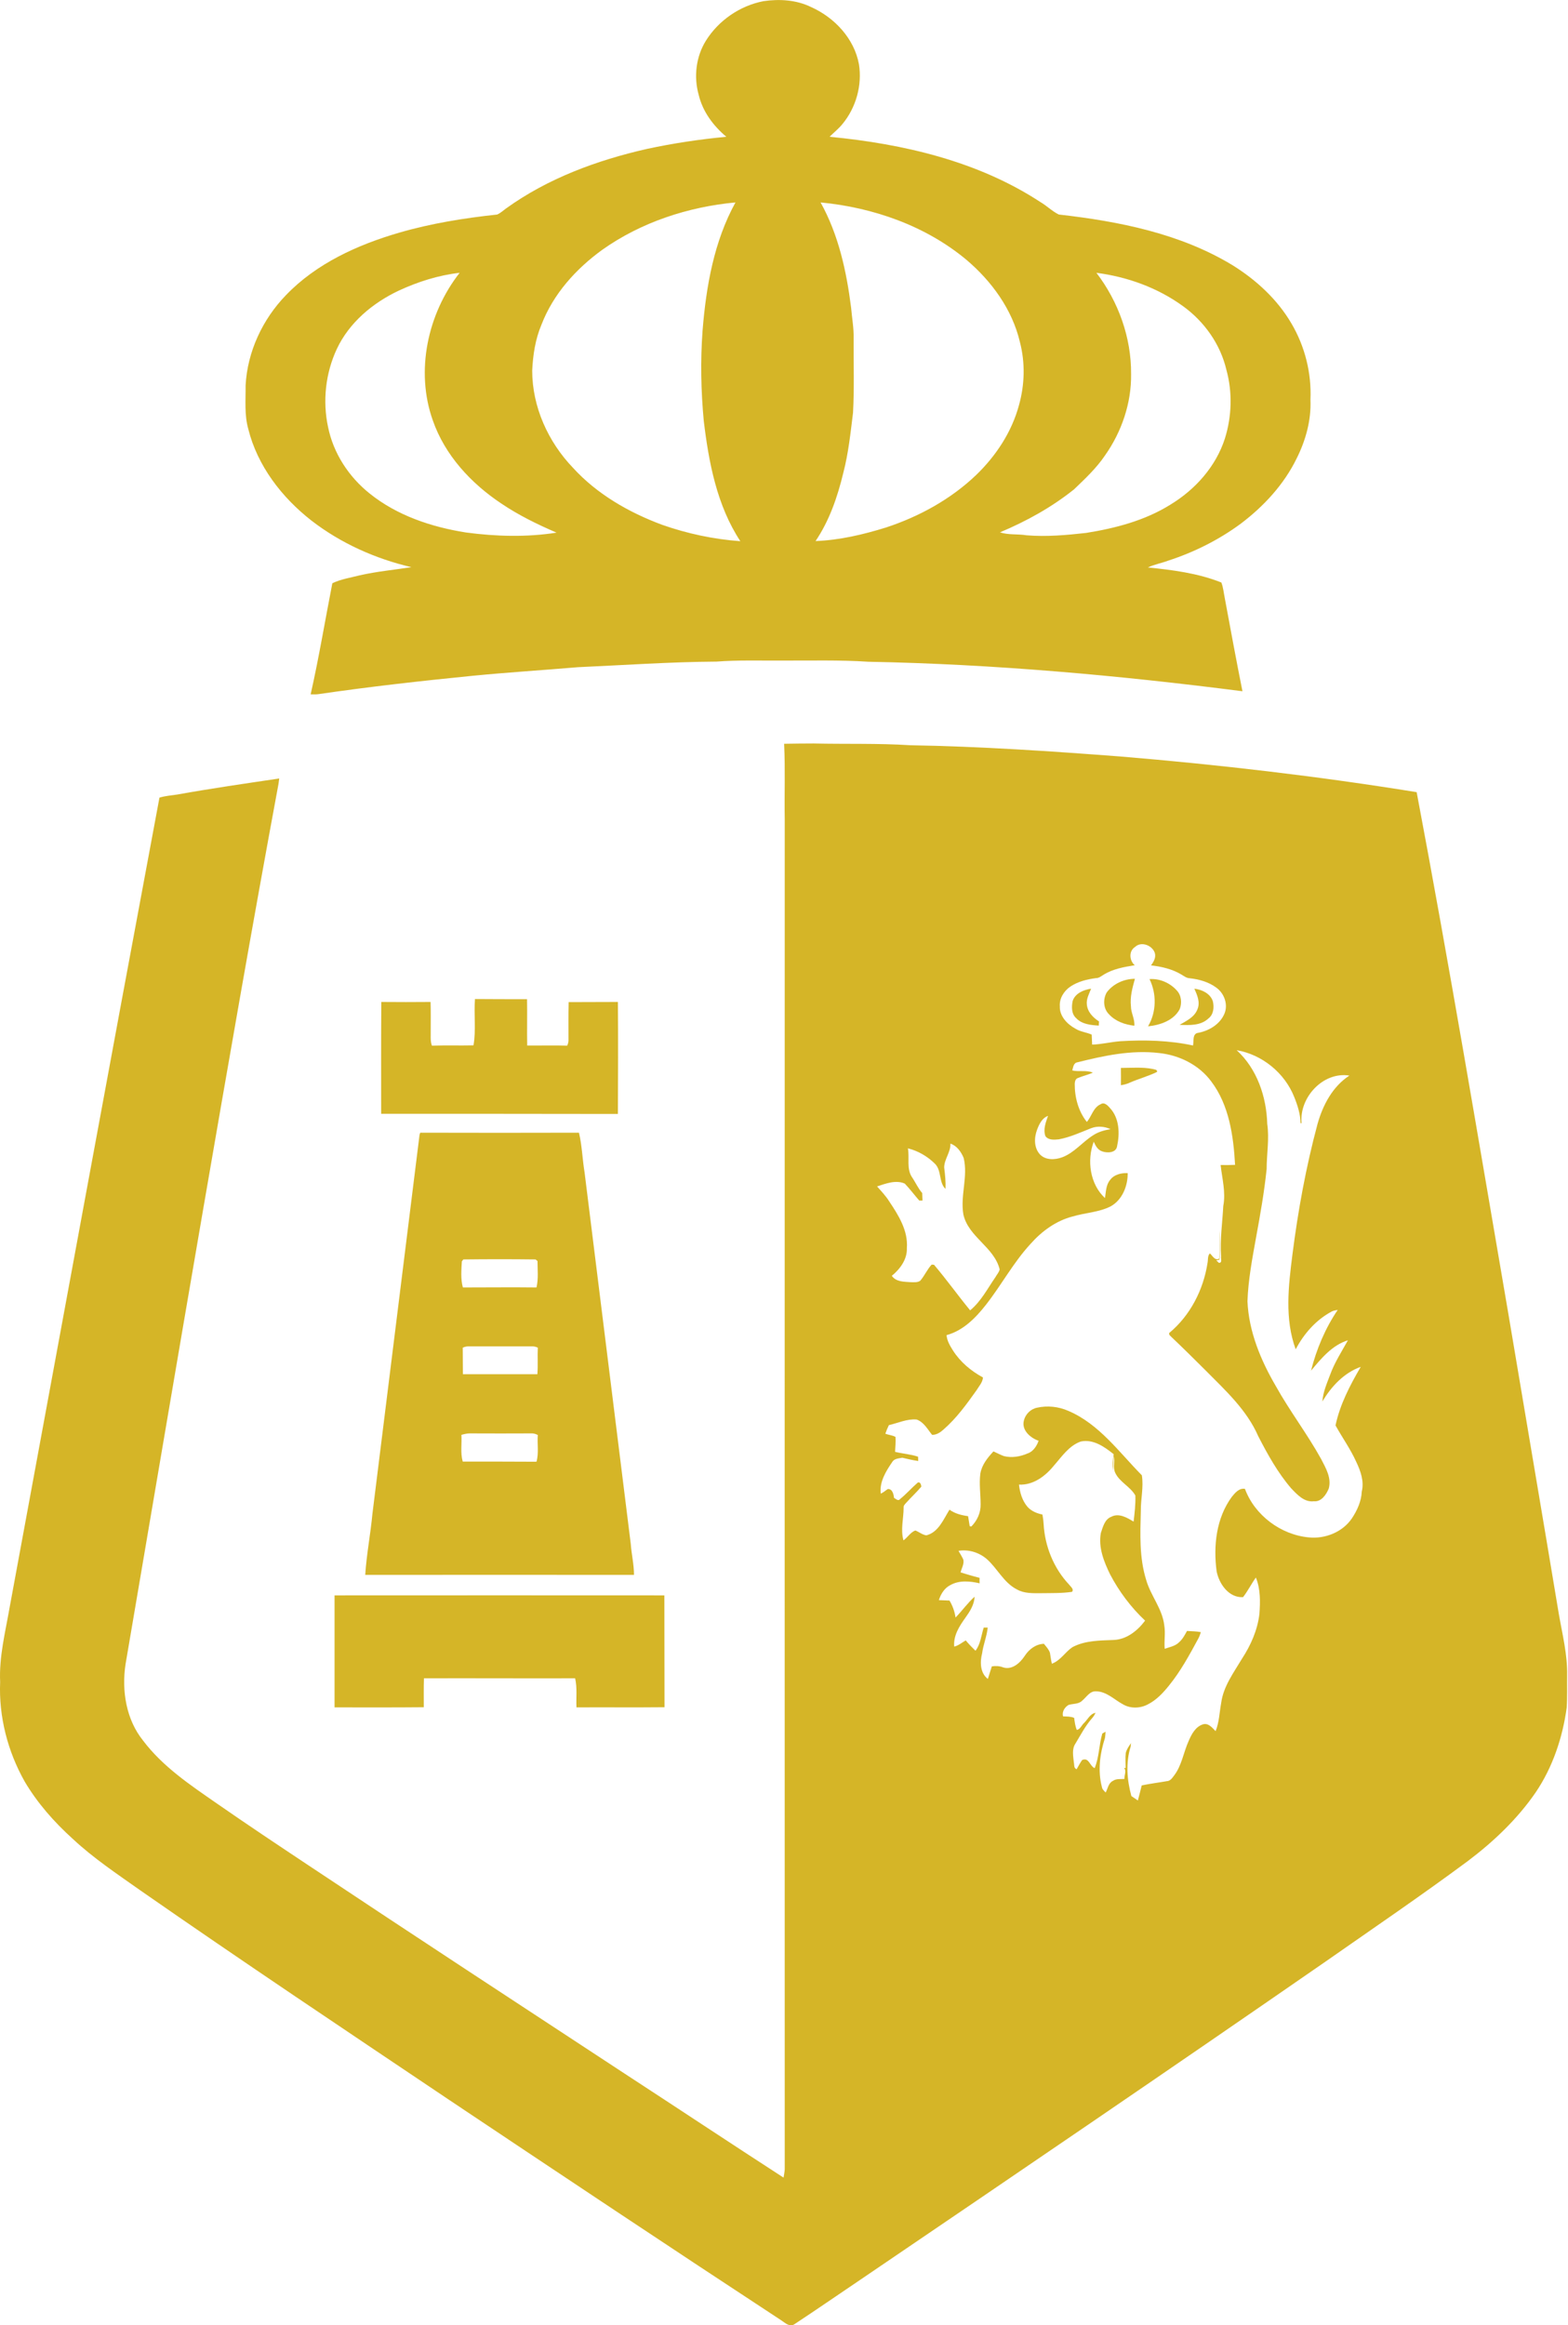 <svg version="1.2" xmlns="http://www.w3.org/2000/svg" viewBox="0 0 1063 1576" width="1063" height="1576">
	<title>Logo_BPI-svg</title>
	<style>
		.s0 { fill: #d5b527 } 
	</style>
	<path id="Layer" fill-rule="evenodd" class="s0" d="m517.5 0.8c10.9-1.6 22.3-0.9 32.2 3.9 16 7.1 29.4 21.4 32.6 38.8 2.3 14.3-2 29.5-11.2 40.6-2.6 3.2-5.8 5.7-8.7 8.6 49.9 4.8 100.6 16.5 143 44.3 4.3 2.5 7.9 6.2 12.4 8.4 40.7 4.6 82.2 12.8 117.7 34.3 16.1 10 30.5 23.2 40.1 39.7 9.1 15.5 13.6 33.6 12.8 51.5 0.6 13.8-3.2 27.5-9.3 39.7-8.6 17.7-22.3 32.5-37.9 44.3-14.9 11-31.7 19.4-49.3 25.1-4.5 1.7-9.3 2.5-13.7 4.6 16.9 1.7 34 3.9 49.8 10.2 1.3 3.4 1.6 7 2.3 10.5 3.9 21.1 7.8 42.2 12 63.2-84.2-10.8-168.7-18.4-253.6-20-19.6-1.3-39.4-0.7-59.1-0.8-14.6 0.1-29.3-0.4-43.8 0.7-31.4 0.2-62.7 2.4-94 3.8-23.7 2-47.5 3.5-71.2 5.8-35.1 3.5-70.1 7.4-105 12.5-1.7 0.2-3.4 0.1-5 0.1 5.6-24.9 9.8-50.2 14.7-75.3 5.8-2.8 12.5-3.8 18.7-5.4 11.5-2.6 23.3-3.7 34.9-5.5-24.4-5.7-47.9-16.2-67.8-31.6-20.1-15.7-36.6-37.1-42.8-62.1-2.7-9.6-1.7-19.7-1.8-29.5 1.2-22.8 11.5-44.8 27.3-61.1 20.6-21.5 48.6-34.2 76.8-42.4 21.7-6.3 44.1-9.9 66.5-12.3 2.2-1 3.9-2.6 5.8-4 28.4-20.5 61.8-32.8 95.8-40.5 17.7-3.8 35.7-6.5 53.7-8.2-8.8-7.4-16-17-18.7-28.3-3.5-12.3-1.9-26 4.9-36.9 8.6-13.7 23-23.6 38.9-26.7zm-109.2 168.5c-17.8 12.9-33.2 29.9-41.2 50.7-4.2 9.9-5.8 20.6-6.3 31.2 0 24.5 10.8 48.3 27.6 65.8 16.3 17.9 37.9 30.3 60.5 38.7 17.1 6 35 9.8 53 11.1-15.9-24.2-21.4-53.3-24.8-81.6-1.9-20.3-2.3-40.8-0.8-61.2 2.4-29.8 7.7-60.3 22.3-86.8-32.1 3-63.9 13.4-90.3 32.1zm148-32.1c12.2 21.9 17.6 46.8 20.7 71.4 0.6 7 1.9 13.9 1.7 20.9-0.1 16.7 0.5 33.5-0.4 50.2-1.7 13.7-3.1 27.4-6.6 40.8-3.9 16.2-9.4 32.3-18.8 46.2 16.3-0.6 32.3-4.4 47.8-9.2 22.5-7.4 43.8-19.1 61-35.5 13.5-13 24.2-29.2 29.1-47.4 3.9-13.9 4.3-28.8 0.6-42.9-5.2-22-19.1-41.1-36.2-55.6-27.7-23.1-63.3-35.5-98.9-38.9zm-285.8 59.7c-17.7 8.3-33.8 21.7-42.2 39.7-7.6 16.3-9.7 35.2-5.9 52.8 3.6 17.8 14 33.7 28.1 45 18.6 15 42 22.8 65.4 26.5 20.3 2.7 41.1 3.3 61.4 0.1-13-5.6-25.7-11.8-37.4-19.7-20.6-13.7-38.3-32.8-46.5-56.4-11.9-33.5-3.5-72.3 18.2-100-14.2 1.6-28.1 6-41.1 12zm472.8-12c14.9 19.5 23.7 43.9 23.5 68.6 0.3 19.6-6.4 39.2-17.7 55.2-5.8 8.6-13.5 15.8-20.9 22.9-15.2 12.2-32.4 21.7-50.3 29.2 5.8 1.9 12.1 1 18 2 13.5 1.1 27-0.1 40.4-1.6 20-3.2 39.9-8.4 57.2-19.2 16.8-10.2 30.8-25.8 36.9-44.8 4.7-15 5.2-31.4 1-46.6-4.1-17.4-15-32.7-29.4-43.1-17.2-12.5-37.8-19.9-58.7-22.6z"/>
	<path id="Layer" fill-rule="evenodd" class="s0" d="m531.6 504.1c6.2-0.1 13.3-0.2 19.9-0.2 21.9 0.5 43.8-0.2 65.7 1.2 47.4 0.8 94.8 4 142.1 7.6 67.3 5.6 134.4 13.4 201.1 24.2 22.3 118 42.1 236.5 62.4 354.9 11.3 67.4 22.8 134.8 34 202.2 2.4 13.8 5.9 27.5 5.6 41.7-0.1 7.2 0.2 14.5-0.3 21.8-2.8 20.3-9.5 40.3-21 57.3-12.5 18.2-28.7 33.5-46.2 46.7-31.6 23.4-64.1 45.5-96.3 68-105.2 72.8-210.9 144.7-316.8 216.6-14.4 9.7-28.7 19.6-43.3 29.2-3.2 2.1-6.3-1-8.9-2.7-75.2-49.3-150-99.2-224.7-149.1-70.1-47.1-140.4-94-209.8-142.3-15.7-11.1-31.8-21.8-45.9-35-12.5-11.3-23.9-24.2-32.5-38.8-11.5-20.4-17.6-44-16.6-67.4-0.8-17.1 3.5-33.7 6.4-50.4 33.8-183 67.4-366 101.6-549 3.9-1.2 8.1-1.5 12.1-2.1 22.8-4.1 45.7-7.4 68.6-10.8l0.5-0.1c-0.1 1-0.4 2.8-0.5 3.7-17.8 96-34.5 192.3-51.1 288.5-17.7 102.7-35.1 205.5-52.6 308.2-2.7 17.9 0.4 37.4 11.9 51.7 13.3 17.6 31.8 30 49.7 42.4 20.7 14.4 41.6 28.3 62.5 42.2 71.2 47.4 142.9 94.3 214.4 141.2 35.9 23.4 71.6 47.1 107.6 70.4 0.3-1.9 0.7-3.8 0.8-5.7-0.1-305 0-610 0-915-0.3-16.8 0.4-33.7-0.4-50.6zm237.9 137.7c-4.4 2.8-3.9 9.3-0.2 12.4-7.4 1.2-15 2.5-21.4 6.6-1.5 0.9-2.9 2.1-4.7 2.1-6.2 0.8-12.4 2.3-17.6 5.8-4.3 2.9-7.5 8-7.1 13.3-0.3 6.6 4.9 12.1 10.4 15.1 3.4 2.2 7.5 2.5 11.2 4.1q0.1 3.4 0.3 6.8c6.4-0.2 12.7-1.8 19-2.3 16.5-1 33.2-0.6 49.4 2.9 0.6-2.9-0.6-8.2 3.6-8.6 7.3-1.4 14.7-5.8 17.7-13 2.6-6.2-0.1-13.7-5.5-17.6-5.2-3.9-11.8-5.7-18.2-6.4-2.1-0.1-3.8-1.5-5.5-2.5-6.2-3.7-13.4-5.4-20.6-6.2 1.8-2.4 3.5-5.3 2.6-8.4-1.7-5.2-9.2-8.1-13.4-4.1zm68.9 70c13.8 12.6 20.2 31.6 20.7 49.9 1.5 10.2-0.4 20.4-0.4 30.6-1.6 15.5-4.3 30.8-7.1 46-2.6 14.5-5.4 29-5.9 43.7 0.9 20.5 9 39.9 19.2 57.4 9.4 16.9 21.3 32.4 30.7 49.4 3.2 6.2 7.2 12.9 5.2 20.1-1.7 4.1-5 9.1-10.1 8.6-6.5 0.8-11.3-4.5-15.4-8.8-9.1-10.6-15.9-22.9-22.3-35.3-7.7-17.7-22.1-30.9-35.4-44.3-7.7-7.7-15.5-15.4-23.4-22.9-0.7-0.8-2-1.5-1.5-2.8 14.2-11.8 23.1-29.2 25.9-47.3 0.5-2.2-0.1-4.8 1.6-6.6 1.8 1.5 3.3 5.1 6.3 3.6 0.5-6.3-0.1-12.7 0.2-19 0 6.6 0.4 13.2 0 19.7-0.6 0.1-1.7 0.3-2.2 0.4 0.4 0.4 1.4 1.2 1.8 1.7 2.6 0.1 1.2-2.9 1.5-4.4-0.8-11.4 0.9-22.7 1.5-34.1 1.8-9.4-0.8-18.6-1.8-27.8q4.9 0.1 9.8-0.1c-1.1-19.6-4-40.5-16.2-56.6-8.3-11.2-21.7-17.8-35.4-19.2-18.7-2.2-37.3 1.8-55.3 6.3-2.7 0.4-2.8 3.4-3.5 5.5 4.6 1.1 9.7-0.4 14 1.5-3.4 1.5-7 2.3-10.3 3.7-1.5 0.5-1.9 2.3-2 3.7-0.1 9.2 2.4 18.7 8.2 26 3.3-3.8 4.3-9.8 9.4-12 2.5-1.7 4.9 1 6.4 2.7 6.3 6.9 6.6 17.2 4.7 25.8-0.7 4.5-6.5 4.7-10 3.5-3.1-1-4.6-3.8-5.8-6.6-4.8 12.6-2.6 28.8 7.6 38.2 0.7-4.2 0.6-8.9 3.5-12.3 2.7-3.7 7.6-4.8 11.9-4.6 0.1 8.6-3.6 18.1-11.5 22.5-8 4.1-17.3 4.3-25.9 6.9-11.2 2.9-20.9 10-28.5 18.6-11.6 12.6-19.6 27.7-30.1 41.1-7 9-15.6 17.7-26.8 20.7 0.3 3.9 2.4 7.3 4.4 10.5 5 7.8 12.2 13.8 20.3 18.2-0.3 3.4-2.7 5.9-4.4 8.7-6.7 9.4-13.6 19-22.5 26.7-2.1 1.9-4.6 3.5-7.6 3.5-3-3.7-5.6-8.7-10.5-10.4-6.4-0.6-12.6 2.4-18.8 3.8q-1.4 2.9-2.4 5.8c2.2 0.9 4.8 1 6.9 2.2 0.2 3.4-0.1 6.8-0.3 10.1 5.2 1.3 10.6 1.6 15.6 3.3 0 0.8 0.1 2.2 0.1 2.9-3.7-0.5-7.3-1.4-10.8-2.2-2.5 0.5-5.5 0.5-6.9 3-4.2 6.2-8.7 13.4-7.7 21.3 1.8-0.7 3.2-2.1 4.8-3.1 3.2-0.1 3.9 3.6 4.2 6 1.2 0.6 2.8 2.5 4.1 0.8 4.2-3.4 7.8-7.5 11.9-11.1 1.7-0.9 2.4 1.4 2.5 2.7-3.3 3.9-7.1 7.4-10.5 11.2-0.8 0.9-1.7 1.8-1.5 3 0 7.4-2.2 14.9-0.1 22.2 2.8-2 4.7-5.4 8-6.7 2.5 0.9 4.7 2.9 7.5 3.3 8.3-2.1 11.6-10.9 15.7-17.4 3.7 2.7 8.2 3.8 12.6 4.4 0.4 2.3 0.7 4.6 1.1 6.8 0.3 0.1 0.8 0.2 1.1 0.2 3.9-3.9 6.4-9.3 6.3-14.9 0-7-1.1-14-0.2-20.9 1-6 4.9-10.8 8.9-15.1 2.3 1 4.6 2.3 7.1 3.2 5.3 1.3 11 0.4 16-1.8 3.8-1.2 6.3-5.1 7.5-8.6-5.5-1.9-11.6-7.1-10-13.6 1-4.3 4.5-7.9 8.9-8.8 7.1-1.6 14.7-0.8 21.4 2.2 20.8 8.9 34.3 28 49.7 43.6 1.3 8-0.8 16.2-0.7 24.2-0.4 15.6-1.1 31.5 3.6 46.6 3 10.7 11 19.6 12.3 30.9 0.9 5.3-0.2 10.6 0.3 15.9 3.3-1.2 7.1-1.8 9.7-4.4 2.4-2.1 3.9-4.9 5.4-7.7 3.1 0.2 6.3 0.2 9.4 0.8-0.5 1.6-1 3.1-1.8 4.5-5.9 10.9-11.9 22-19.8 31.7-4 5-8.6 9.9-14.4 12.8-5.1 2.7-11.5 2.9-16.5 0.1-6.1-3.2-11.3-8.9-18.6-9-4.2-0.2-6.4 3.9-9.2 6.2-2.4 2.6-6.2 2.1-9.3 3-2.7 1.5-4.7 4.7-3.8 7.8 2.5 0.1 5.1 0 7.5 1 0.4 2.8 0.7 5.6 1.8 8.2 2.3-0.4 3.3-3.3 4.9-4.7 2.5-2.4 4.1-6.3 7.8-6.9-0.6 1.3-1.4 2.6-2.4 3.7-4.5 5.1-7.7 11.3-11.2 17.1-2.6 3.8-1.5 8.6-1.1 12.8 0.4 1.6-0.2 3.9 1.9 4.6 1.2-2.1 2.3-4.2 3.7-6.2 4.6-2.1 5.1 4 8.5 5.5 3.1-7.5 2.9-15.8 5.2-23.5 0.5-0.3 1.6-0.9 2.2-1.2q-0.1 2.1-0.4 4.2c-3.4 10.6-5 22.2-2.1 33.2 0.2 1.6 1.5 2.7 2.6 3.8 1.4-2.7 1.8-6.4 4.9-7.9 2.3-1.6 5.2-1.1 7.8-1.3-0.2-2.4 1.6-5.6-0.3-7.5l1.1 0.1c0-3.4-0.3-6.8 0.1-10.2 0.6-2.5 2.1-4.6 3.6-6.7-0.1 0.6-0.3 1.8-0.3 2.4-3.4 10.8-2.5 22.6 0.5 33.5q2.2 1.5 4.4 3c0.9-3.4 1.8-6.8 2.6-10.2 5.6-1.2 11.4-1.9 17.1-2.9 2.2-0.1 3.5-2 4.7-3.6 5.4-6.9 6.5-15.9 10.1-23.8 1.9-4.4 4.5-9.3 9.3-11 3.9-1.4 6.5 2.1 8.9 4.5 2.5-6.1 2.6-12.8 3.8-19.2 1.5-11.2 8.5-20.5 14.1-29.9 6-9.2 10.5-19.4 11.8-30.3 0.6-8.2 0.8-16.9-2.4-24.7-3.1 4.3-5.4 9.1-8.7 13.3-9.6 0.5-16.2-8.9-17.9-17.5-2.3-17.2-0.3-36.1 10.3-50.5 2.2-2.7 5-6.1 8.9-5.4 6.6 17.9 24.4 31.2 43.4 32.9 11 1.1 22.8-3.6 29.1-12.9 3.6-5.4 6.4-11.6 6.7-18.2 1.7-6.9-0.8-13.9-3.7-20-3.9-8.7-9.5-16.5-14.1-24.8 3-14.2 9.8-27.2 17.1-39.7-11.3 4-20 13.3-26 23.5 0.4-6.4 3.1-12.4 5.3-18.3 3-8.2 7.8-15.6 12-23.2-10.7 3.3-18.1 12.3-25 20.6 3.7-14.6 9.6-28.7 18.1-41.2-1.3 0.3-2.7 0.4-3.9 1-10.8 5.7-19 15.1-24.6 25.7-7.6-20.6-4.9-43-2.2-64.3 3.8-29.8 9.2-59.4 17-88.4 3.6-12.8 10.2-25.4 21.6-32.8-17.7-2.9-34.1 14.8-32.4 32.2-0.2 0-0.5 0.1-0.7 0.1-0.1-6.2-2-12.1-4.3-17.8-6.4-16.2-21.7-28.8-39-31.7zm-135.3 53.8c-2.1 5.5-2.2 12.3 1.9 16.8 3.8 4 10.1 3.8 15 2 8.2-3 13.7-10.3 21-14.9 3.6-2.4 7.7-3.5 11.9-4.2-4.1-1.9-9-2.3-13.3-0.6-7.1 2.8-14.2 6.1-21.8 7.5-3.1 0.3-7 0.7-9.1-2.2-1.6-4.7 0.3-9.4 1.8-13.7-4 1.4-6 5.6-7.4 9.3zm-58.8 9.5c0.3 5.8-4.2 10.5-4.2 16.2 0.6 4.8 1.1 9.6 0.9 14.5-4.7-4.5-2.5-12.3-7.1-17-5-5-11.5-8.8-18.4-10.5 1.2 6.5-1.1 13.8 2.8 19.6 2.4 3.5 4.1 7.5 6.9 10.7q0.1 2.5 0.2 5.1c-0.5 0-1.6 0-2.2 0-3.3-3.8-6.3-7.8-9.8-11.5-6.1-2.7-12.9 0-18.8 1.9 2.9 3.3 5.9 6.4 8.2 10.1 6.3 9.4 12.9 19.9 12 31.7 0.3 7.6-4.6 14.2-10.2 18.8 2.8 4.1 8.2 4 12.6 4.3 2.2 0 4.8 0.4 6.7-1 2.9-3.4 4.7-7.7 7.7-10.9 0.4 0 1.2 0.1 1.6 0.1 8.5 10 16.2 20.8 24.5 30.9 7.4-6.1 11.8-14.8 17.2-22.6 0.9-1.7 2.5-3.3 2.8-5.2-3.8-15.2-21.2-21.9-24.6-37.2-2.2-12.8 3.3-25.7 0.2-38.3-1.7-4.1-4.6-8.3-9-9.7zm88.4 201.9c-8 2.8-12.9 10.3-18.2 16.3-5.8 7.2-14.1 13.4-23.7 12.9 0.6 5.4 2.2 10.9 5.8 15.1 2.6 2.9 6.3 4.4 10.1 5.2q0.6 3.1 0.8 6.3c0.8 15.1 6.8 30.1 17.3 41.2 0.9 1.3 3.6 3.2 1.9 4.9-6.9 1-13.9 0.8-20.9 0.9-5.5 0-11.3 0.3-16.3-2.5-9-4.5-13.3-14.3-20.6-20.7-5.3-4.5-12.3-6.6-19.1-5.5 1.1 2 2.4 3.9 3.3 6 0.6 3-1.2 5.8-1.9 8.6 4.2 1.3 8.5 2.6 12.9 3.7q-0.1 1.8 0 3.7c-6.5-1.5-13.8-2.2-19.8 1.2-4 2-6.5 6-7.8 10.2q3.6 0.1 7.2 0.3c2.1 3.5 3.5 7.4 4.1 11.5 4.4-4.5 8.1-9.8 12.9-14.1-0.2 5.4-3.2 10-6.2 14.2-4.1 5.7-8.3 12.2-7.6 19.6 2.9-0.7 5.2-2.7 7.8-4.2 2.1 2.5 4.3 4.8 6.6 7 3.5-4.5 3.9-10.4 5.6-15.7 0.7 0 2 0 2.7 0-0.6 6-3 11.5-3.8 17.5-1.5 5.8-1.4 13.3 3.9 17.3 0.9-2.9 1.8-5.7 2.7-8.5 2.6-0.4 5.2-0.3 7.7 0.7 6.1 1.9 11.5-3.1 14.6-7.8 2.9-4.5 7.5-8 13-8.2 1.5 1.9 3.3 3.7 4.1 6.1 0.4 2.4 0.7 5 1.3 7.4 5.9-2.2 9-7.9 13.9-11.2 8.6-4.6 18.6-4.5 28.1-4.9 8.8-0.4 16.1-6.3 21.2-13.1-9.6-9-17.6-19.7-23.7-31.3-4.2-8.6-8.1-18.3-6.3-28.1 1.4-4.1 2.6-9.3 7.1-11 5.1-2.7 10.7 0.6 15.1 3.3 0.7-5.8 1.4-11.8 1.2-17.7-3.4-6.1-10.8-9.1-13.7-15.5-1.7-3.7 0.1-7.7-1-11.4-0.3 3.3-0.2 6.7-0.5 10-0.3-3.7-0.1-7.5 0.5-11.1-6.2-5-13.9-10.4-22.3-8.6z"/>
	<path id="Layer" class="s0" d="m750.3 672.6c4.4-5.9 11.8-9.2 19.1-9.2-1.7 6.1-3.4 12.2-2.7 18.6 0 4.5 2.7 8.6 2.3 13.2-6.4-0.7-12.9-3-17.3-7.9-3.8-3.8-4-10.2-1.4-14.7z"/>
	<path id="Layer" class="s0" d="m779.3 663.6c6.8-0.5 13.8 2.5 18.4 7.6 3.2 3.3 3.7 8.5 2.1 12.7-4 7.7-13.3 10.9-21.5 11.7 5.7-9.6 5.9-22 1-32z"/>
	<path id="Layer" class="s0" d="m727.2 678.4c1.7-5.2 7.5-7.6 12.5-8.3-1.3 3.4-3.3 6.8-2.9 10.6 0.4 5.1 4.2 9 8.3 11.6-0.1 0.7-0.2 2.1-0.2 2.8-5.4-0.3-11.5-0.9-15.4-5.1-3.2-2.9-3.1-7.7-2.3-11.6z"/>
	<path id="Layer" class="s0" d="m809.7 670.1c5.1 0.6 10.7 3.2 12.5 8.4 1 4.1 0.6 9.1-3 11.8-5.2 4.9-12.8 4.6-19.5 4.3 4.6-2.7 10.1-5.2 12.1-10.6 2-4.7-0.2-9.6-2.1-13.9z"/>
	<path id="Layer" class="s0" d="m322 677.1c11.8 0.1 23.5 0.1 35.3 0.1 0.2 10.4-0.1 20.9 0.1 31.4 9.1 0.1 18.1-0.2 27.1 0.1q0.9-1.8 0.9-3.7c0-8.6-0.1-17.2 0.1-25.8 11.1-0.1 22.2 0 33.4-0.1 0.2 25.3 0.1 50.6 0 75.9-53.5-0.1-107-0.1-160.5-0.1 0-25.2-0.1-50.5 0.1-75.8 11.1 0.1 22.3 0.1 33.4 0 0.2 6.4 0.1 12.8 0.1 19.2 0.1 3.5-0.4 7.1 0.8 10.4 9.4-0.3 18.8 0 28.2-0.2 1.8-10.3 0.2-20.9 1-31.4z"/>
	<path id="Layer" class="s0" d="m759.9 723.8c7.2 0 14.5-0.7 21.5 0.7 1.1 0.4 3.3 0.2 3 2-5.9 2.9-12.3 4.6-18.3 7.2q-3 1.4-6.2 1.8 0.1-5.9 0-11.7z"/>
	<path id="Layer" fill-rule="evenodd" class="s0" d="m284.9 767.7c35.8 0.1 71.7 0.1 107.6 0 2.1 8.8 2.3 17.9 3.8 26.9q15.6 125.8 31.3 251.7c0.5 7 2.2 14 2.2 21.1-60.7-0.1-121.4 0-182.2 0 0.9-14 3.6-27.7 4.9-41.6 10.7-85.5 21.2-171 31.9-256.5 0.1-0.4 0.3-1.2 0.5-1.6zm28.2 87.2c-0.3 5.8-0.9 11.9 0.7 17.7 16.6 0 33.3-0.2 49.9 0 1.4-5.8 0.7-11.9 0.7-17.9-0.3-0.3-1-0.8-1.3-1.1-16.3-0.2-32.7-0.2-49 0-0.2 0.3-0.8 1-1 1.3zm0.6 58.5c0.1 6 0 12 0.1 18 16.9 0 33.7 0 50.5 0 0.5-6 0-12 0.3-18-1.4-0.7-3-1-4.6-0.9q-20.8 0-41.5 0c-1.7-0.1-3.3 0.2-4.8 0.9zm-0.9 59.1c0.4 6-0.8 12.2 0.9 18.1 16.7 0 33.3 0 50 0.1 1.7-5.9 0.4-12.1 0.9-18.1-1.5-0.8-3-1.2-4.6-1.1q-20.8 0.1-41.6 0c-1.9 0-3.8 0.5-5.6 1z"/>
	<path id="Layer" class="s0" d="m226.8 1081.3c74.6 0 149.1-0.1 223.6 0 0.1 25.3 0 50.6 0.1 75.8-19.9 0.2-39.8 0-59.7 0.1-0.3-6.6 0.6-13.2-0.9-19.7-34.1 0.1-68.3-0.1-102.5 0-0.2 6.6-0.1 13.1-0.1 19.6-20.1 0.2-40.3 0.1-60.5 0.1 0-25.3 0-50.6 0-75.9z"/>
</svg>